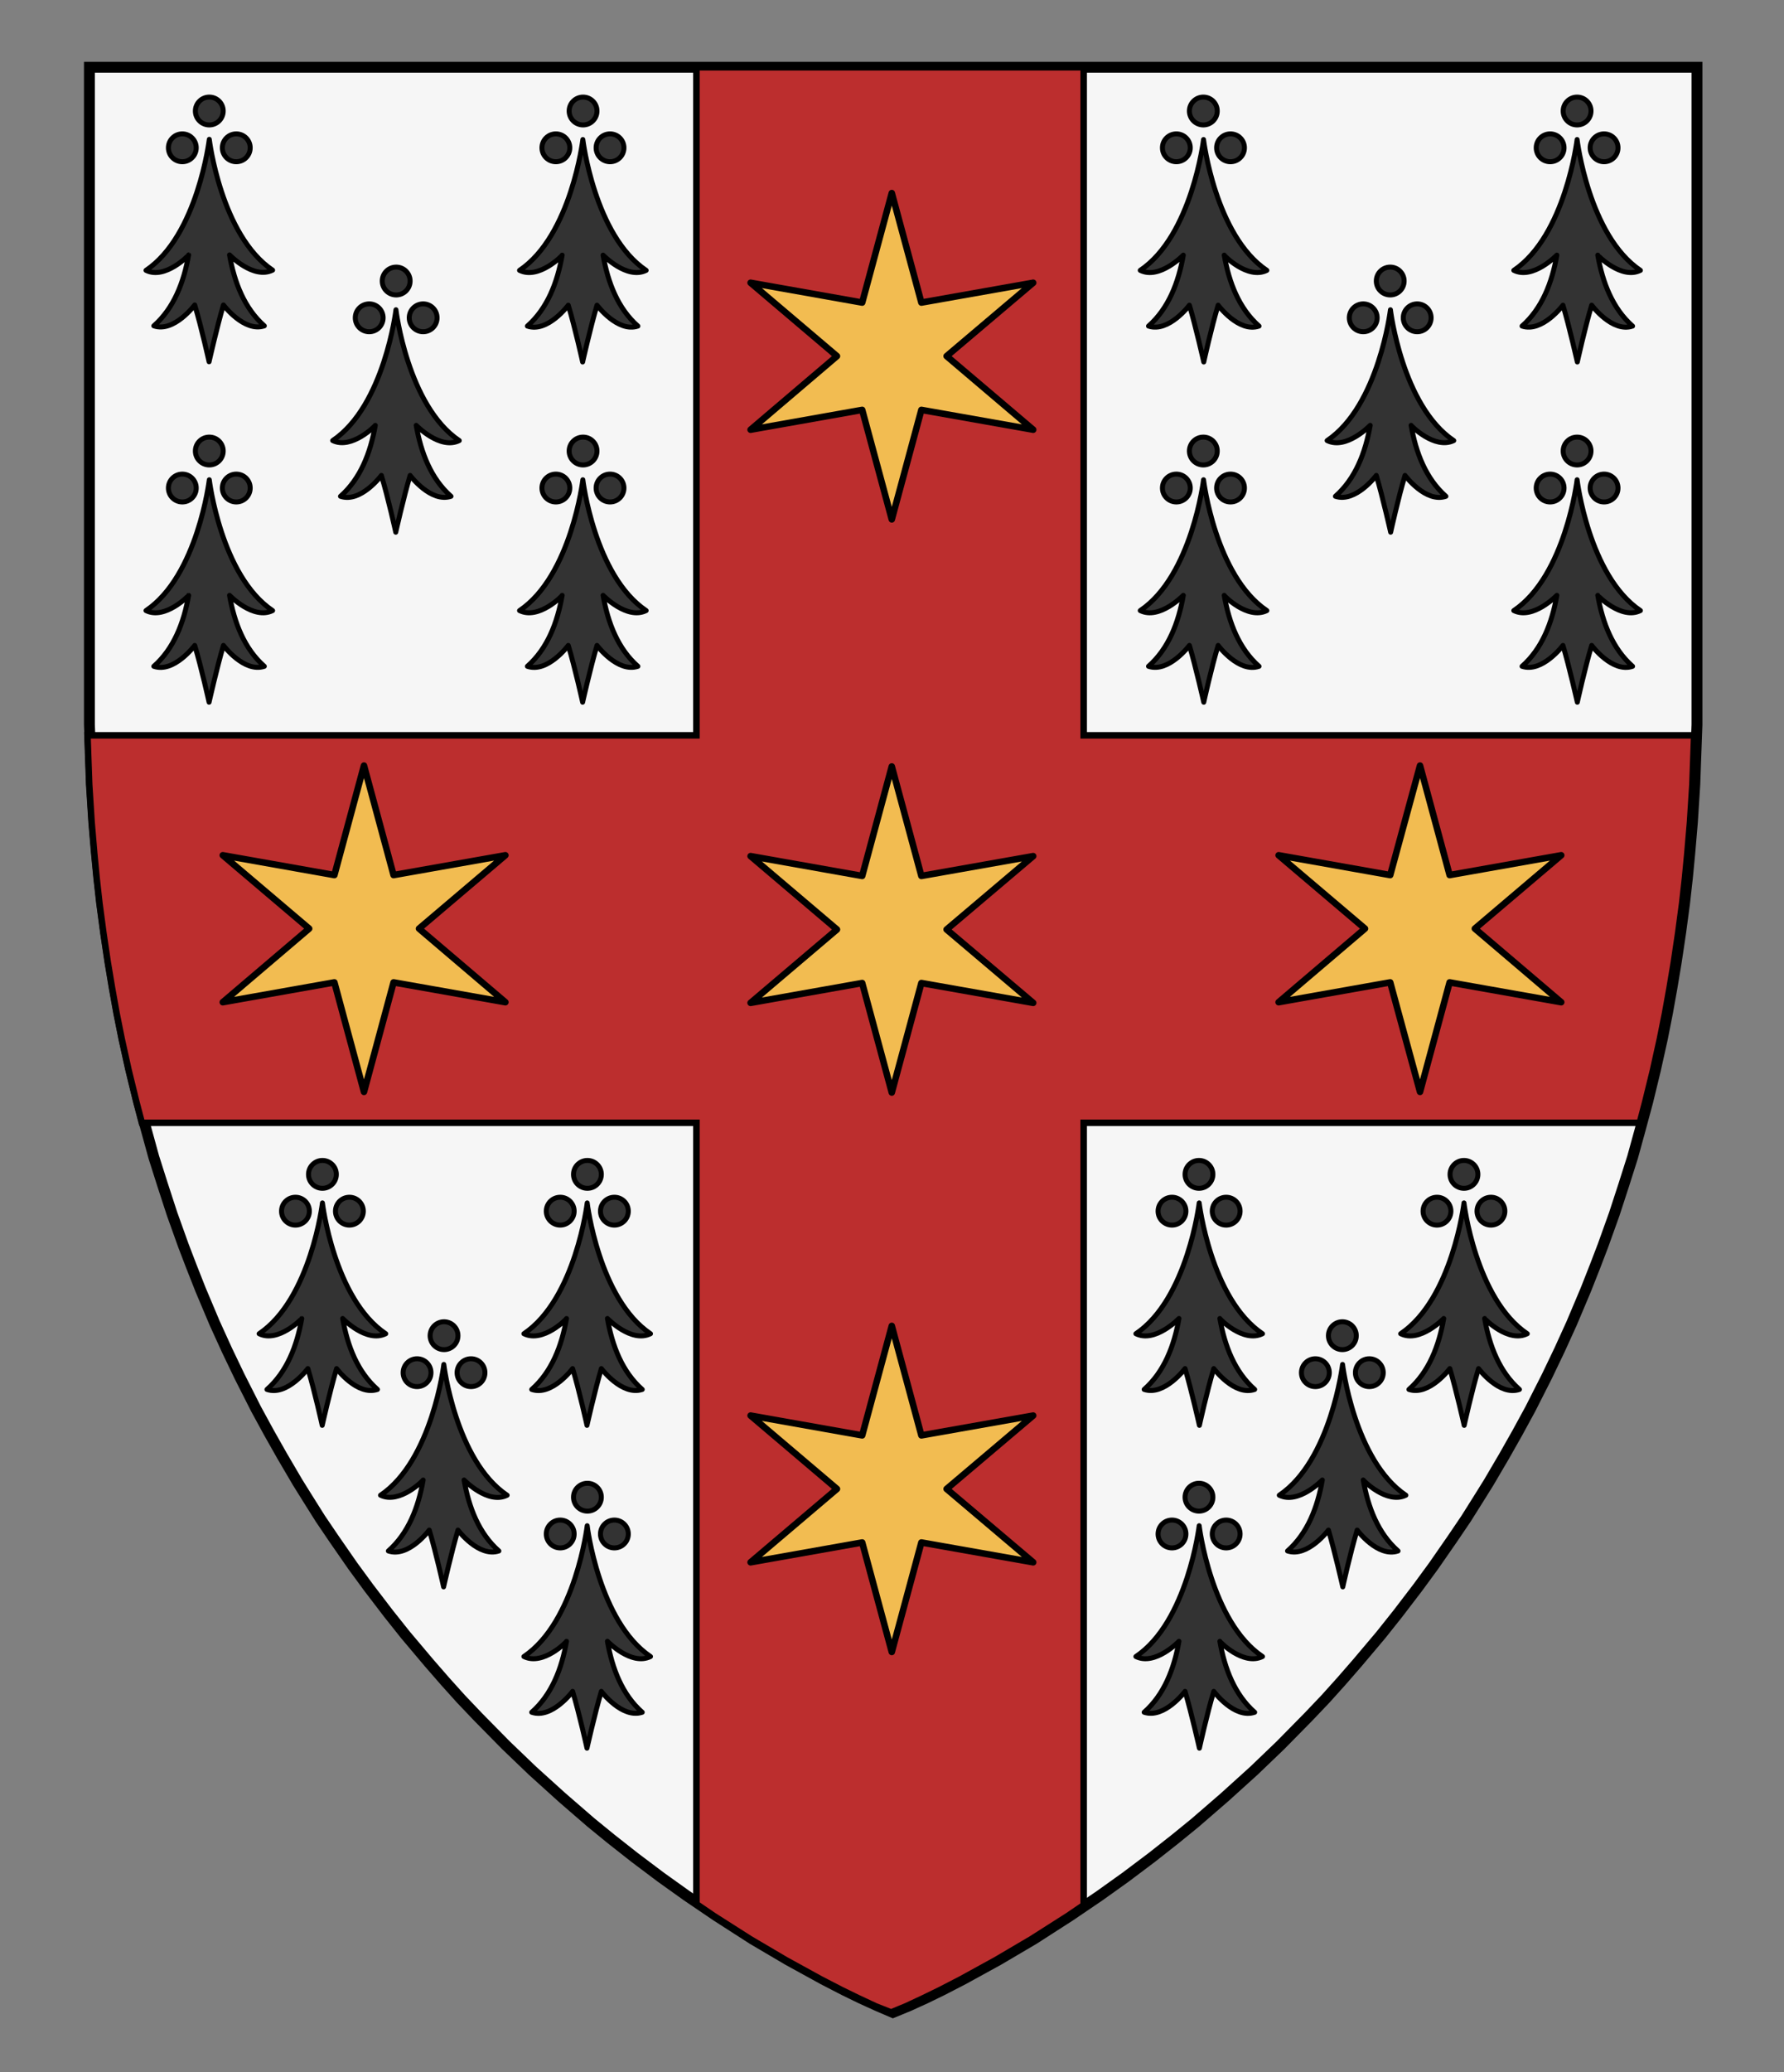 <?xml version="1.0" encoding="UTF-8" standalone="no"?>
<!-- Generator: Adobe Illustrator 16.0.0, SVG Export Plug-In . SVG Version: 6.00 Build 0)  -->

<svg
   xmlns:dc="http://purl.org/dc/elements/1.1/"
   xmlns:cc="http://creativecommons.org/ns#"
   xmlns:rdf="http://www.w3.org/1999/02/22-rdf-syntax-ns#"
   xmlns:svg="http://www.w3.org/2000/svg"
   xmlns="http://www.w3.org/2000/svg"
   xmlns:sodipodi="http://sodipodi.sourceforge.net/DTD/sodipodi-0.dtd"
   xmlns:inkscape="http://www.inkscape.org/namespaces/inkscape"
   version="1.1"
   id="Layer_1"
   x="0px"
   y="0px"
   width="820px"
   height="952px"
   viewBox="0 0 820 952"
   enable-background="new 0 0 820 952"
   xml:space="preserve"
   inkscape:version="0.92.2 (5c3e80d, 2017-08-06)"
   sodipodi:docname="Wijnbergen_480_Arnaud_de_Sainte_Croix1.svg"><rect x="0" y="0" width="820" height="952" fill="#808080" stroke="none"/><defs
     id="defs17" /><sodipodi:namedview
     pagecolor="#ffffff"
     bordercolor="#666666"
     borderopacity="1"
     objecttolerance="10"
     gridtolerance="10"
     guidetolerance="10"
     inkscape:pageopacity="0"
     inkscape:pageshadow="2"
     inkscape:window-width="640"
     inkscape:window-height="480"
     id="namedview15"
     showgrid="false"
     inkscape:zoom="0.24789916"
     inkscape:cx="410"
     inkscape:cy="476"
     inkscape:window-x="0"
     inkscape:window-y="0"
     inkscape:window-maximized="0"
     inkscape:current-layer="Layer_1" /><g
     id="g3305"><g
       id="g4292"><g
         transform="translate(10,178.7)"
         id="g4319"><g
           id="g4144"><g
             id="g4010"><g
               id="g3"><polygon
                 points="201.8,601.7 194.6,593.7 187.2,585.2 176.4,572.4 168.6,562.6 159.5,550.7 152.1,540.6 143.5,528.2 137.2,518.9 130.6,508.4 126.8,502.3 119.7,490.2 113.7,479.6 107.7,468.6 100.1,453.6 94.3,441.5 88.7,429.2 82.2,413.8 77.9,402.9 74.3,393.5 69.1,379 64.7,365.5 60.7,352.9 57.2,340.2 53.8,327.6 50.2,312.8 47,298.4 44.7,286.8 42.6,275.1 40.6,263.1 38.6,249.7 36.8,236.2 35.5,224.6 34.4,213.1 33.2,199 32.1,181.7 31.7,170.5 31.1,154.2 31.1,-147.8 770,-147.8 770,154.2 769.4,170.5 769,181.7 767.9,199 766.7,213.1 765.6,224.6 764.3,236.2 762.5,249.7 760.5,263.1 758.5,275.1 756.4,286.8 754.1,298.4 750.9,312.8 747.3,327.6 743.9,340.2 740.4,352.9 736.4,365.5 732,379 726.8,393.5 723.2,402.9 718.9,413.8 712.4,429.2 706.8,441.5 701,453.6 693.4,468.6 687.4,479.6 681.4,490.2 674.3,502.3 670.5,508.4 663.9,518.9 657.6,528.2 649,540.6 641.6,550.7 632.5,562.6 624.7,572.4 613.9,585.2 606.5,593.7 599.3,601.7 591.4,610 578.5,623.1 566.4,634.7 552.8,647 539.4,658.6 530.2,666.1 519.4,674.6 507.3,683.7 495.4,692.2 482,701.3 465.2,712.1 448.9,721.7 432.7,730.6 423.2,735.5 415.4,739.3 407.7,742.8 400.4,745.8 393.4,742.8 385.7,739.3 377.9,735.5 368.4,730.6 352.2,721.7 335.9,712.1 319.1,701.3 305.7,692.2 293.8,683.7 281.7,674.6 270.9,666.1 261.7,658.6 248.3,647 234.7,634.7 222.6,623.1 209.7,610 "
                 style="fill:#f6f6f6"
                 id="polygon5" /></g></g><g
             id="g19" /></g><g
           transform="translate(-10,-178.7)"
           id="g15" /></g><polygon
         points="79.1,557.7 74.7,544.2 70.7,531.6 67.2,518.9 63.8,506.3 60.2,491.5 57,477.1 54.7,465.5 52.6,453.8 50.6,441.8 48.6,428.4 46.8,414.9 45.5,403.3 44.4,391.8 43.2,377.7 42.1,360.4 41.7,349.2 41.1,332.9 41.1,30.9 780,30.9 780,332.9 779.4,349.2 779,360.4 777.9,377.7 776.7,391.8 775.6,403.3 774.3,414.9 772.5,428.4 770.5,441.8 768.5,453.8 766.4,465.5 764.1,477.1 760.9,491.5 757.3,506.3 753.9,518.9 750.4,531.6 746.4,544.2 742,557.7 736.8,572.2 733.2,581.6 728.9,592.5 722.4,607.9 716.8,620.2 711,632.3 703.4,647.3 697.4,658.3 691.4,668.9 684.3,681 680.5,687.1 673.9,697.6 667.6,706.9 659,719.3 651.6,729.4 642.5,741.3 634.7,751.1 623.9,763.9 616.5,772.4 609.3,780.4 601.4,788.7 588.5,801.8 576.4,813.4 562.8,825.7 549.4,837.3 540.2,844.8 529.4,853.3 517.3,862.4 505.4,870.9 492,880 475.2,890.8 458.9,900.4 442.7,909.3 433.2,914.2 425.4,918 417.7,921.5 410.4,924.5 403.4,921.5 395.7,918 387.9,914.2 378.4,909.3 362.2,900.4 345.9,890.8 329.1,880 315.7,870.9 303.8,862.4 291.7,853.3 280.9,844.8 271.7,837.3 258.3,825.7 244.7,813.4 232.6,801.8 219.7,788.7 211.8,780.4 204.6,772.4 197.2,763.9 186.4,751.1 178.6,741.3 169.5,729.4 162.1,719.3 153.5,706.9 147.2,697.6 140.6,687.1 136.8,681 129.7,668.9 123.7,658.3 117.7,647.3 110.1,632.3 104.3,620.2 98.7,607.9 92.2,592.5 87.9,581.6 84.3,572.2 "
         style="fill:none;stroke:#000000;stroke-width:5;stroke-miterlimit:10"
         id="polygon21" /></g><polygon
       points="43.3,391.8 44.4,403.3 45.7,414.9 47.5,428.4 49.5,441.9 51.5,453.9 53.6,465.6 55.9,477.1 59.1,491.6 62.7,506.3 65.2,515.8 320.1,515.8 320.1,874.7 328,880.1 344.8,890.8 361.1,900.4 377.3,909.3 386.8,914.2 394.6,918 402.3,921.6 409.6,924.5 416.6,921.6 424.3,918 432.1,914.2 441.6,909.3 457.8,900.4 474.1,890.8 490.9,880.1 498.1,875.2 498.1,515.8 753.7,515.8 756.2,506.3 759.8,491.6 763,477.1 765.3,465.6 767.4,453.9 769.4,441.9 771.4,428.4 773.2,414.9 774.5,403.3 775.6,391.8 776.8,377.7 777.9,360.4 778.3,349.2 778.7,337.8 498.1,337.8 498.1,30.9 320.1,30.9 320.1,337.8 40.2,337.8 40.6,349.2 41,360.4 42.1,377.7 "
       style="fill:#bc2e2e;stroke:#000000;stroke-width:3;stroke-miterlimit:10"
       id="polygon7" /><g
       id="g38"><g
         id="g150"><circle
           r="6.4"
           cy="67.9"
           cx="280.4"
           style="fill:#333333;stroke:#000000;stroke-width:2.277;stroke-linejoin:round;stroke-miterlimit:10"
           id="circle152" /><circle
           r="6.4"
           cy="51"
           cx="268"
           style="fill:#333333;stroke:#000000;stroke-width:2.277;stroke-linejoin:round;stroke-miterlimit:10"
           id="circle154" /><path
           d="m 238.8,124.2 c 23.8,-16 29.1,-60.1 29.1,-60.1 0,0 5.3,44.1 29.1,60.1 -8.8,4.4 -19.8,-7 -19.8,-7 2.2,12.6 6.8,24.5 16,32.6 -9.3,3.1 -18.8,-9.6 -18.8,-9.6 -3,10.1 -6.6,26.1 -6.6,26.1 0,0 -3.5,-15.9 -6.6,-26.1 0,0 -9.5,12.8 -18.8,9.6 9.2,-8.1 13.8,-20 16,-32.6 0.3,0 -10.8,11.4 -19.6,7 z"
           style="fill:#333333;stroke:#000000;stroke-width:2.277;stroke-linejoin:round;stroke-miterlimit:10"
           inkscape:connector-curvature="0"
           id="path156" /><circle
           r="6.4"
           cy="67.9"
           cx="255.5"
           style="fill:#333333;stroke:#000000;stroke-width:2.277;stroke-linejoin:round;stroke-miterlimit:10"
           id="ellipse158" /></g><g
         id="g160"><circle
           r="6.4"
           cy="224.2"
           cx="280.4"
           style="fill:#333333;stroke:#000000;stroke-width:2.277;stroke-linejoin:round;stroke-miterlimit:10"
           id="circle162" /><circle
           r="6.4"
           cy="207.2"
           cx="268"
           style="fill:#333333;stroke:#000000;stroke-width:2.277;stroke-linejoin:round;stroke-miterlimit:10"
           id="circle164" /><path
           d="m 238.8,280.5 c 23.8,-16 29.1,-60.1 29.1,-60.1 0,0 5.3,44.1 29.1,60.1 -8.8,4.4 -19.8,-7 -19.8,-7 2.2,12.6 6.8,24.5 16,32.6 -9.3,3.1 -18.8,-9.6 -18.8,-9.6 -3,10.1 -6.6,26.1 -6.6,26.1 0,0 -3.5,-15.9 -6.6,-26.1 0,0 -9.5,12.8 -18.8,9.6 9.2,-8.1 13.8,-20 16,-32.6 0.3,0 -10.8,11.4 -19.6,7 z"
           style="fill:#333333;stroke:#000000;stroke-width:2.277;stroke-linejoin:round;stroke-miterlimit:10"
           inkscape:connector-curvature="0"
           id="path166" /><circle
           r="6.4"
           cy="224.2"
           cx="255.5"
           style="fill:#333333;stroke:#000000;stroke-width:2.277;stroke-linejoin:round;stroke-miterlimit:10"
           id="ellipse168" /></g><g
         id="g190"><circle
           r="6.4"
           cy="67.9"
           cx="108.6"
           style="fill:#333333;stroke:#000000;stroke-width:2.277;stroke-linejoin:round;stroke-miterlimit:10"
           id="circle192" /><circle
           r="6.4"
           cy="51"
           cx="96.2"
           style="fill:#333333;stroke:#000000;stroke-width:2.277;stroke-linejoin:round;stroke-miterlimit:10"
           id="circle194" /><path
           d="M 67.1,124.2 C 90.9,108.2 96.2,64 96.2,64 c 0,0 5.3,44.1 29.1,60.1 -8.8,4.4 -19.8,-7 -19.8,-7 2.2,12.6 6.8,24.5 16,32.6 -9.3,3.1 -18.8,-9.6 -18.8,-9.6 -3,10.1 -6.6,26.1 -6.6,26.1 0,0 -3.5,-15.9 -6.6,-26.1 0,0 -9.5,12.8 -18.8,9.6 9.2,-8.1 13.8,-20 16,-32.6 0.2,0.1 -10.9,11.5 -19.6,7.1 z"
           style="fill:#333333;stroke:#000000;stroke-width:2.277;stroke-linejoin:round;stroke-miterlimit:10"
           inkscape:connector-curvature="0"
           id="path196" /><circle
           r="6.4"
           cy="67.9"
           cx="83.8"
           style="fill:#333333;stroke:#000000;stroke-width:2.277;stroke-linejoin:round;stroke-miterlimit:10"
           id="ellipse198" /></g><g
         id="g200"><circle
           r="6.4"
           cy="224.2"
           cx="108.6"
           style="fill:#333333;stroke:#000000;stroke-width:2.277;stroke-linejoin:round;stroke-miterlimit:10"
           id="circle202" /><circle
           r="6.4"
           cy="207.2"
           cx="96.2"
           style="fill:#333333;stroke:#000000;stroke-width:2.277;stroke-linejoin:round;stroke-miterlimit:10"
           id="circle204" /><path
           d="m 67.1,280.5 c 23.8,-16 29.1,-60.1 29.1,-60.1 0,0 5.3,44.1 29.1,60.1 -8.8,4.4 -19.8,-7 -19.8,-7 2.2,12.6 6.8,24.5 16,32.6 -9.3,3.1 -18.8,-9.6 -18.8,-9.6 -3,10.1 -6.6,26.1 -6.6,26.1 0,0 -3.5,-15.9 -6.6,-26.1 0,0 -9.5,12.8 -18.8,9.6 9.2,-8.1 13.8,-20 16,-32.6 0.2,0 -10.9,11.4 -19.6,7 z"
           style="fill:#333333;stroke:#000000;stroke-width:2.277;stroke-linejoin:round;stroke-miterlimit:10"
           inkscape:connector-curvature="0"
           id="path206" /><circle
           r="6.4"
           cy="224.2"
           cx="83.8"
           style="fill:#333333;stroke:#000000;stroke-width:2.277;stroke-linejoin:round;stroke-miterlimit:10"
           id="ellipse208" /></g><g
         id="g220"><circle
           r="6.4"
           cy="146"
           cx="194.5"
           style="fill:#333333;stroke:#000000;stroke-width:2.277;stroke-linejoin:round;stroke-miterlimit:10"
           id="circle222" /><circle
           r="6.4"
           cy="129.1"
           cx="182.1"
           style="fill:#333333;stroke:#000000;stroke-width:2.277;stroke-linejoin:round;stroke-miterlimit:10"
           id="circle224" /><path
           d="m 152.9,202.4 c 23.8,-16 29.1,-60.1 29.1,-60.1 0,0 5.3,44.1 29.1,60.1 -8.8,4.4 -19.8,-7 -19.8,-7 2.2,12.6 6.8,24.5 16,32.6 -9.3,3.1 -18.8,-9.6 -18.8,-9.6 -3,10.1 -6.6,26.1 -6.6,26.1 0,0 -3.5,-15.9 -6.6,-26.1 0,0 -9.5,12.8 -18.8,9.6 9.2,-8.1 13.8,-20 16,-32.6 0.3,-0.1 -10.8,11.3 -19.6,7 z"
           style="fill:#333333;stroke:#000000;stroke-width:2.277;stroke-linejoin:round;stroke-miterlimit:10"
           inkscape:connector-curvature="0"
           id="path226" /><circle
           r="6.4"
           cy="146"
           cx="169.7"
           style="fill:#333333;stroke:#000000;stroke-width:2.277;stroke-linejoin:round;stroke-miterlimit:10"
           id="ellipse228" /></g></g><g
       id="g60"><g
         id="g150_1_"><circle
           r="6.4"
           cy="556.4"
           cx="282.4"
           style="fill:#333333;stroke:#000000;stroke-width:2.277;stroke-linejoin:round;stroke-miterlimit:10"
           id="circle152_1_" /><circle
           r="6.4"
           cy="539.5"
           cx="270"
           style="fill:#333333;stroke:#000000;stroke-width:2.277;stroke-linejoin:round;stroke-miterlimit:10"
           id="circle154_1_" /><path
           d="m 240.8,612.7 c 23.8,-16 29.1,-60.1 29.1,-60.1 0,0 5.3,44.1 29.1,60.1 -8.8,4.4 -19.8,-7 -19.8,-7 2.2,12.6 6.8,24.5 16,32.6 -9.3,3.1 -18.8,-9.6 -18.8,-9.6 -3,10.1 -6.6,26.1 -6.6,26.1 0,0 -3.5,-15.9 -6.6,-26.1 0,0 -9.5,12.8 -18.8,9.6 9.2,-8.1 13.8,-20 16,-32.6 0.3,0 -10.8,11.4 -19.6,7 z"
           style="fill:#333333;stroke:#000000;stroke-width:2.277;stroke-linejoin:round;stroke-miterlimit:10"
           inkscape:connector-curvature="0"
           id="path156_1_" /><circle
           r="6.4"
           cy="556.4"
           cx="257.5"
           style="fill:#333333;stroke:#000000;stroke-width:2.277;stroke-linejoin:round;stroke-miterlimit:10"
           id="ellipse158_1_" /></g><g
         id="g160_1_"><circle
           r="6.4"
           cy="704.7"
           cx="282.4"
           style="fill:#333333;stroke:#000000;stroke-width:2.277;stroke-linejoin:round;stroke-miterlimit:10"
           id="circle162_1_" /><circle
           r="6.4"
           cy="687.8"
           cx="270"
           style="fill:#333333;stroke:#000000;stroke-width:2.277;stroke-linejoin:round;stroke-miterlimit:10"
           id="circle164_1_" /><path
           d="m 240.8,761 c 23.8,-16 29.1,-60.1 29.1,-60.1 0,0 5.3,44.1 29.1,60.1 -8.8,4.4 -19.8,-7 -19.8,-7 2.2,12.6 6.8,24.5 16,32.6 -9.3,3.1 -18.8,-9.6 -18.8,-9.6 -3,10.1 -6.6,26.1 -6.6,26.1 0,0 -3.5,-15.9 -6.6,-26.1 0,0 -9.5,12.8 -18.8,9.6 9.2,-8.1 13.8,-20 16,-32.6 0.3,0 -10.8,11.4 -19.6,7 z"
           style="fill:#333333;stroke:#000000;stroke-width:2.277;stroke-linejoin:round;stroke-miterlimit:10"
           inkscape:connector-curvature="0"
           id="path166_1_" /><circle
           r="6.4"
           cy="704.7"
           cx="257.5"
           style="fill:#333333;stroke:#000000;stroke-width:2.277;stroke-linejoin:round;stroke-miterlimit:10"
           id="ellipse168_1_" /></g><g
         id="g190_1_"><circle
           r="6.4"
           cy="556.4"
           cx="160.6"
           style="fill:#333333;stroke:#000000;stroke-width:2.277;stroke-linejoin:round;stroke-miterlimit:10"
           id="circle192_1_" /><circle
           r="6.4"
           cy="539.5"
           cx="148.2"
           style="fill:#333333;stroke:#000000;stroke-width:2.277;stroke-linejoin:round;stroke-miterlimit:10"
           id="circle194_1_" /><path
           d="m 119.1,612.7 c 23.8,-16 29.1,-60.1 29.1,-60.1 0,0 5.3,44.1 29.1,60.1 -8.8,4.4 -19.8,-7 -19.8,-7 2.2,12.6 6.8,24.5 16,32.6 -9.3,3.1 -18.8,-9.6 -18.8,-9.6 -3,10.1 -6.6,26.1 -6.6,26.1 0,0 -3.5,-15.9 -6.6,-26.1 0,0 -9.5,12.8 -18.8,9.6 9.2,-8.1 13.8,-20 16,-32.6 0.2,0 -10.9,11.4 -19.6,7 z"
           style="fill:#333333;stroke:#000000;stroke-width:2.277;stroke-linejoin:round;stroke-miterlimit:10"
           inkscape:connector-curvature="0"
           id="path196_1_" /><circle
           r="6.4"
           cy="556.4"
           cx="135.8"
           style="fill:#333333;stroke:#000000;stroke-width:2.277;stroke-linejoin:round;stroke-miterlimit:10"
           id="ellipse198_1_" /></g><g
         id="g220_1_"><circle
           r="6.4"
           cy="630.6"
           cx="216.5"
           style="fill:#333333;stroke:#000000;stroke-width:2.277;stroke-linejoin:round;stroke-miterlimit:10"
           id="circle222_1_" /><circle
           r="6.4"
           cy="613.6"
           cx="204.1"
           style="fill:#333333;stroke:#000000;stroke-width:2.277;stroke-linejoin:round;stroke-miterlimit:10"
           id="circle224_1_" /><path
           d="m 174.9,686.9 c 23.8,-16 29.1,-60.1 29.1,-60.1 0,0 5.3,44.1 29.1,60.1 -8.8,4.4 -19.8,-7 -19.8,-7 2.2,12.6 6.8,24.5 16,32.6 -9.3,3.1 -18.8,-9.6 -18.8,-9.6 -3,10.1 -6.6,26.1 -6.6,26.1 0,0 -3.5,-15.9 -6.6,-26.1 0,0 -9.5,12.8 -18.8,9.6 9.2,-8.1 13.8,-20 16,-32.6 0.3,-0.1 -10.8,11.3 -19.6,7 z"
           style="fill:#333333;stroke:#000000;stroke-width:2.277;stroke-linejoin:round;stroke-miterlimit:10"
           inkscape:connector-curvature="0"
           id="path226_1_" /><circle
           r="6.4"
           cy="630.6"
           cx="191.7"
           style="fill:#333333;stroke:#000000;stroke-width:2.277;stroke-linejoin:round;stroke-miterlimit:10"
           id="ellipse228_1_" /></g></g><g
       id="g87"><g
         id="g150_3_"><circle
           r="6.4"
           cy="67.9"
           cx="540.7"
           style="fill:#333333;stroke:#000000;stroke-width:2.277;stroke-linejoin:round;stroke-miterlimit:10"
           id="circle152_3_" /><circle
           r="6.4"
           cy="51"
           cx="553.1"
           style="fill:#333333;stroke:#000000;stroke-width:2.277;stroke-linejoin:round;stroke-miterlimit:10"
           id="circle154_3_" /><path
           d="m 582.3,124.2 c -23.8,-16 -29.1,-60.1 -29.1,-60.1 0,0 -5.3,44.1 -29.1,60.1 8.8,4.4 19.8,-7 19.8,-7 -2.2,12.6 -6.8,24.5 -16,32.6 9.3,3.1 18.8,-9.6 18.8,-9.6 3,10.1 6.6,26.1 6.6,26.1 0,0 3.5,-15.9 6.6,-26.1 0,0 9.5,12.8 18.8,9.6 -9.2,-8.1 -13.8,-20 -16,-32.6 -0.3,0 10.8,11.4 19.6,7 z"
           style="fill:#333333;stroke:#000000;stroke-width:2.277;stroke-linejoin:round;stroke-miterlimit:10"
           inkscape:connector-curvature="0"
           id="path156_3_" /><circle
           r="6.4"
           cy="67.9"
           cx="565.6"
           style="fill:#333333;stroke:#000000;stroke-width:2.277;stroke-linejoin:round;stroke-miterlimit:10"
           id="ellipse158_3_" /></g><g
         id="g160_3_"><circle
           r="6.4"
           cy="224.2"
           cx="540.7"
           style="fill:#333333;stroke:#000000;stroke-width:2.277;stroke-linejoin:round;stroke-miterlimit:10"
           id="circle162_3_" /><circle
           r="6.4"
           cy="207.2"
           cx="553.1"
           style="fill:#333333;stroke:#000000;stroke-width:2.277;stroke-linejoin:round;stroke-miterlimit:10"
           id="circle164_3_" /><path
           d="m 582.3,280.5 c -23.8,-16 -29.1,-60.1 -29.1,-60.1 0,0 -5.3,44.1 -29.1,60.1 8.8,4.4 19.8,-7 19.8,-7 -2.2,12.6 -6.8,24.5 -16,32.6 9.3,3.1 18.8,-9.6 18.8,-9.6 3,10.1 6.6,26.1 6.6,26.1 0,0 3.5,-15.9 6.6,-26.1 0,0 9.5,12.8 18.8,9.6 -9.2,-8.1 -13.8,-20 -16,-32.6 -0.3,0 10.8,11.4 19.6,7 z"
           style="fill:#333333;stroke:#000000;stroke-width:2.277;stroke-linejoin:round;stroke-miterlimit:10"
           inkscape:connector-curvature="0"
           id="path166_3_" /><circle
           r="6.4"
           cy="224.2"
           cx="565.6"
           style="fill:#333333;stroke:#000000;stroke-width:2.277;stroke-linejoin:round;stroke-miterlimit:10"
           id="ellipse168_3_" /></g><g
         id="g190_3_"><circle
           r="6.4"
           cy="67.9"
           cx="712.5"
           style="fill:#333333;stroke:#000000;stroke-width:2.277;stroke-linejoin:round;stroke-miterlimit:10"
           id="circle192_3_" /><circle
           r="6.4"
           cy="51"
           cx="724.9"
           style="fill:#333333;stroke:#000000;stroke-width:2.277;stroke-linejoin:round;stroke-miterlimit:10"
           id="circle194_3_" /><path
           d="m 754,124.2 c -23.8,-16 -29.1,-60.1 -29.1,-60.1 0,0 -5.3,44.1 -29.1,60.1 8.8,4.4 19.8,-7 19.8,-7 -2.2,12.6 -6.8,24.5 -16,32.6 9.3,3.1 18.8,-9.6 18.8,-9.6 3,10.1 6.6,26.1 6.6,26.1 0,0 3.5,-15.9 6.6,-26.1 0,0 9.5,12.8 18.8,9.6 -9.2,-8.1 -13.8,-20 -16,-32.6 -0.2,0 10.9,11.4 19.6,7 z"
           style="fill:#333333;stroke:#000000;stroke-width:2.277;stroke-linejoin:round;stroke-miterlimit:10"
           inkscape:connector-curvature="0"
           id="path196_3_" /><circle
           r="6.4"
           cy="67.9"
           cx="737.3"
           style="fill:#333333;stroke:#000000;stroke-width:2.277;stroke-linejoin:round;stroke-miterlimit:10"
           id="ellipse198_3_" /></g><g
         id="g200_1_"><circle
           r="6.4"
           cy="224.2"
           cx="712.5"
           style="fill:#333333;stroke:#000000;stroke-width:2.277;stroke-linejoin:round;stroke-miterlimit:10"
           id="circle202_1_" /><circle
           r="6.4"
           cy="207.2"
           cx="724.9"
           style="fill:#333333;stroke:#000000;stroke-width:2.277;stroke-linejoin:round;stroke-miterlimit:10"
           id="circle204_1_" /><path
           d="m 754,280.5 c -23.8,-16 -29.1,-60.1 -29.1,-60.1 0,0 -5.3,44.1 -29.1,60.1 8.8,4.4 19.8,-7 19.8,-7 -2.2,12.6 -6.8,24.5 -16,32.6 9.3,3.1 18.8,-9.6 18.8,-9.6 3,10.1 6.6,26.1 6.6,26.1 0,0 3.5,-15.9 6.6,-26.1 0,0 9.5,12.8 18.8,9.6 -9.2,-8.1 -13.8,-20 -16,-32.6 -0.2,0 10.9,11.4 19.6,7 z"
           style="fill:#333333;stroke:#000000;stroke-width:2.277;stroke-linejoin:round;stroke-miterlimit:10"
           inkscape:connector-curvature="0"
           id="path206_1_" /><circle
           r="6.4"
           cy="224.2"
           cx="737.3"
           style="fill:#333333;stroke:#000000;stroke-width:2.277;stroke-linejoin:round;stroke-miterlimit:10"
           id="ellipse208_1_" /></g><g
         id="g220_3_"><circle
           r="6.4"
           cy="146"
           cx="626.6"
           style="fill:#333333;stroke:#000000;stroke-width:2.277;stroke-linejoin:round;stroke-miterlimit:10"
           id="circle222_3_" /><circle
           r="6.4"
           cy="129.1"
           cx="639"
           style="fill:#333333;stroke:#000000;stroke-width:2.277;stroke-linejoin:round;stroke-miterlimit:10"
           id="circle224_3_" /><path
           d="m 668.2,202.4 c -23.8,-16 -29.1,-60.1 -29.1,-60.1 0,0 -5.3,44.1 -29.1,60.1 8.8,4.4 19.8,-7 19.8,-7 -2.2,12.6 -6.8,24.5 -16,32.6 9.3,3.1 18.8,-9.6 18.8,-9.6 3,10.1 6.6,26.1 6.6,26.1 0,0 3.5,-15.9 6.6,-26.1 0,0 9.5,12.8 18.8,9.6 -9.2,-8.1 -13.8,-20 -16,-32.6 -0.3,-0.1 10.8,11.3 19.6,7 z"
           style="fill:#333333;stroke:#000000;stroke-width:2.277;stroke-linejoin:round;stroke-miterlimit:10"
           inkscape:connector-curvature="0"
           id="path226_3_" /><circle
           r="6.4"
           cy="146"
           cx="651.4"
           style="fill:#333333;stroke:#000000;stroke-width:2.277;stroke-linejoin:round;stroke-miterlimit:10"
           id="ellipse228_3_" /></g></g><g
       id="g109"><g
         id="g150_2_"><circle
           r="6.4"
           cy="556.4"
           cx="538.7"
           style="fill:#333333;stroke:#000000;stroke-width:2.277;stroke-linejoin:round;stroke-miterlimit:10"
           id="circle152_2_" /><circle
           r="6.4"
           cy="539.5"
           cx="551.1"
           style="fill:#333333;stroke:#000000;stroke-width:2.277;stroke-linejoin:round;stroke-miterlimit:10"
           id="circle154_2_" /><path
           d="m 580.3,612.7 c -23.8,-16 -29.1,-60.1 -29.1,-60.1 0,0 -5.3,44.1 -29.1,60.1 8.8,4.4 19.8,-7 19.8,-7 -2.2,12.6 -6.8,24.5 -16,32.6 9.3,3.1 18.8,-9.6 18.8,-9.6 3,10.1 6.6,26.1 6.6,26.1 0,0 3.5,-15.9 6.6,-26.1 0,0 9.5,12.8 18.8,9.6 -9.2,-8.1 -13.8,-20 -16,-32.6 -0.3,0 10.8,11.4 19.6,7 z"
           style="fill:#333333;stroke:#000000;stroke-width:2.277;stroke-linejoin:round;stroke-miterlimit:10"
           inkscape:connector-curvature="0"
           id="path156_2_" /><circle
           r="6.4"
           cy="556.4"
           cx="563.6"
           style="fill:#333333;stroke:#000000;stroke-width:2.277;stroke-linejoin:round;stroke-miterlimit:10"
           id="ellipse158_2_" /></g><g
         id="g160_2_"><circle
           r="6.4"
           cy="704.7"
           cx="538.7"
           style="fill:#333333;stroke:#000000;stroke-width:2.277;stroke-linejoin:round;stroke-miterlimit:10"
           id="circle162_2_" /><circle
           r="6.4"
           cy="687.8"
           cx="551.1"
           style="fill:#333333;stroke:#000000;stroke-width:2.277;stroke-linejoin:round;stroke-miterlimit:10"
           id="circle164_2_" /><path
           d="m 580.3,761 c -23.8,-16 -29.1,-60.1 -29.1,-60.1 0,0 -5.3,44.1 -29.1,60.1 8.8,4.4 19.8,-7 19.8,-7 -2.2,12.6 -6.8,24.5 -16,32.6 9.3,3.1 18.8,-9.6 18.8,-9.6 3,10.1 6.6,26.1 6.6,26.1 0,0 3.5,-15.9 6.6,-26.1 0,0 9.5,12.8 18.8,9.6 -9.2,-8.1 -13.8,-20 -16,-32.6 -0.3,0 10.8,11.4 19.6,7 z"
           style="fill:#333333;stroke:#000000;stroke-width:2.277;stroke-linejoin:round;stroke-miterlimit:10"
           inkscape:connector-curvature="0"
           id="path166_2_" /><circle
           r="6.4"
           cy="704.7"
           cx="563.6"
           style="fill:#333333;stroke:#000000;stroke-width:2.277;stroke-linejoin:round;stroke-miterlimit:10"
           id="ellipse168_2_" /></g><g
         id="g190_2_"><circle
           r="6.4"
           cy="556.4"
           cx="660.5"
           style="fill:#333333;stroke:#000000;stroke-width:2.277;stroke-linejoin:round;stroke-miterlimit:10"
           id="circle192_2_" /><circle
           r="6.4"
           cy="539.5"
           cx="672.9"
           style="fill:#333333;stroke:#000000;stroke-width:2.277;stroke-linejoin:round;stroke-miterlimit:10"
           id="circle194_2_" /><path
           d="m 702,612.7 c -23.8,-16 -29.1,-60.1 -29.1,-60.1 0,0 -5.3,44.1 -29.1,60.1 8.8,4.4 19.8,-7 19.8,-7 -2.2,12.6 -6.8,24.5 -16,32.6 9.3,3.1 18.8,-9.6 18.8,-9.6 3,10.1 6.6,26.1 6.6,26.1 0,0 3.5,-15.9 6.6,-26.1 0,0 9.5,12.8 18.8,9.6 -9.2,-8.1 -13.8,-20 -16,-32.6 -0.2,0 10.9,11.4 19.6,7 z"
           style="fill:#333333;stroke:#000000;stroke-width:2.277;stroke-linejoin:round;stroke-miterlimit:10"
           inkscape:connector-curvature="0"
           id="path196_2_" /><circle
           r="6.4"
           cy="556.4"
           cx="685.3"
           style="fill:#333333;stroke:#000000;stroke-width:2.277;stroke-linejoin:round;stroke-miterlimit:10"
           id="ellipse198_2_" /></g><g
         id="g220_2_"><circle
           r="6.4"
           cy="630.6"
           cx="604.6"
           style="fill:#333333;stroke:#000000;stroke-width:2.277;stroke-linejoin:round;stroke-miterlimit:10"
           id="circle222_2_" /><circle
           r="6.4"
           cy="613.6"
           cx="617"
           style="fill:#333333;stroke:#000000;stroke-width:2.277;stroke-linejoin:round;stroke-miterlimit:10"
           id="circle224_2_" /><path
           d="m 646.2,686.9 c -23.8,-16 -29.1,-60.1 -29.1,-60.1 0,0 -5.3,44.1 -29.1,60.1 8.8,4.4 19.8,-7 19.8,-7 -2.2,12.6 -6.8,24.5 -16,32.6 9.3,3.1 18.8,-9.6 18.8,-9.6 3,10.1 6.6,26.1 6.6,26.1 0,0 3.5,-15.9 6.6,-26.1 0,0 9.5,12.8 18.8,9.6 -9.2,-8.1 -13.8,-20 -16,-32.6 -0.3,-0.1 10.8,11.3 19.6,7 z"
           style="fill:#333333;stroke:#000000;stroke-width:2.277;stroke-linejoin:round;stroke-miterlimit:10"
           inkscape:connector-curvature="0"
           id="path226_2_" /><circle
           r="6.4"
           cy="630.6"
           cx="629.4"
           style="fill:#333333;stroke:#000000;stroke-width:2.277;stroke-linejoin:round;stroke-miterlimit:10"
           id="ellipse228_2_" /></g></g><g
       id="g278"
       transform="translate(539,-65)"><polygon
         stroke-miterlimit="10"
         points="100,467 48.7,457.9 88.4,491.6 48.7,525.4 100,516.3 113.7,566.6 127.3,516.3 178.6,525.4 138.9,491.6 178.6,457.9 127.3,467 113.7,416.7 "
         id="polygon276"
         style="fill:#f2bc51;stroke:#000000;stroke-width:3;stroke-linejoin:round;stroke-miterlimit:10" /></g><g
       id="g282"
       transform="translate(539,-65)"><polygon
         stroke-miterlimit="10"
         points="-142.7,467.4 -194,458.3 -154.3,492 -194,525.7 -142.7,516.6 -129.1,566.9 -115.5,516.6 -64.1,525.7 -103.9,492 -64.1,458.3 -115.5,467.4 -129.1,417.1 "
         id="polygon280"
         style="fill:#f2bc51;stroke:#000000;stroke-width:3;stroke-linejoin:round;stroke-miterlimit:10" /></g><g
       id="g290"
       transform="translate(539,-65)"><polygon
         stroke-miterlimit="10"
         points="-142.7,724.4 -194,715.3 -154.3,749 -194,782.7 -142.7,773.6 -129.1,823.9 -115.5,773.6 -64.1,782.7 -103.9,749 -64.1,715.3 -115.5,724.4 -129.1,674.1 "
         id="polygon288"
         style="fill:#f2bc51;stroke:#000000;stroke-width:3;stroke-linejoin:round;stroke-miterlimit:10" /></g><g
       id="g294"
       transform="translate(539,-65)"><polygon
         stroke-miterlimit="10"
         points="-142.7,204 -194,194.9 -154.3,228.6 -194,262.4 -142.7,253.3 -129.1,303.6 -115.5,253.3 -64.1,262.4 -103.9,228.6 -64.1,194.9 -115.5,204 -129.1,153.7 "
         id="polygon292"
         style="fill:#f2bc51;stroke:#000000;stroke-width:3;stroke-linejoin:round;stroke-miterlimit:10" /></g><g
       id="g286"
       transform="translate(539,-65)"><polygon
         stroke-miterlimit="10"
         points="-385.3,467 -436.6,457.9 -396.9,491.6 -436.6,525.4 -385.3,516.3 -371.7,566.6 -358.1,516.3 -306.7,525.4 -346.4,491.6 -306.7,457.9 -358.1,467 -371.7,416.7 "
         id="polygon284"
         style="fill:#f2bc51;stroke:#000000;stroke-width:3;stroke-linejoin:round;stroke-miterlimit:10" /></g></g></svg>